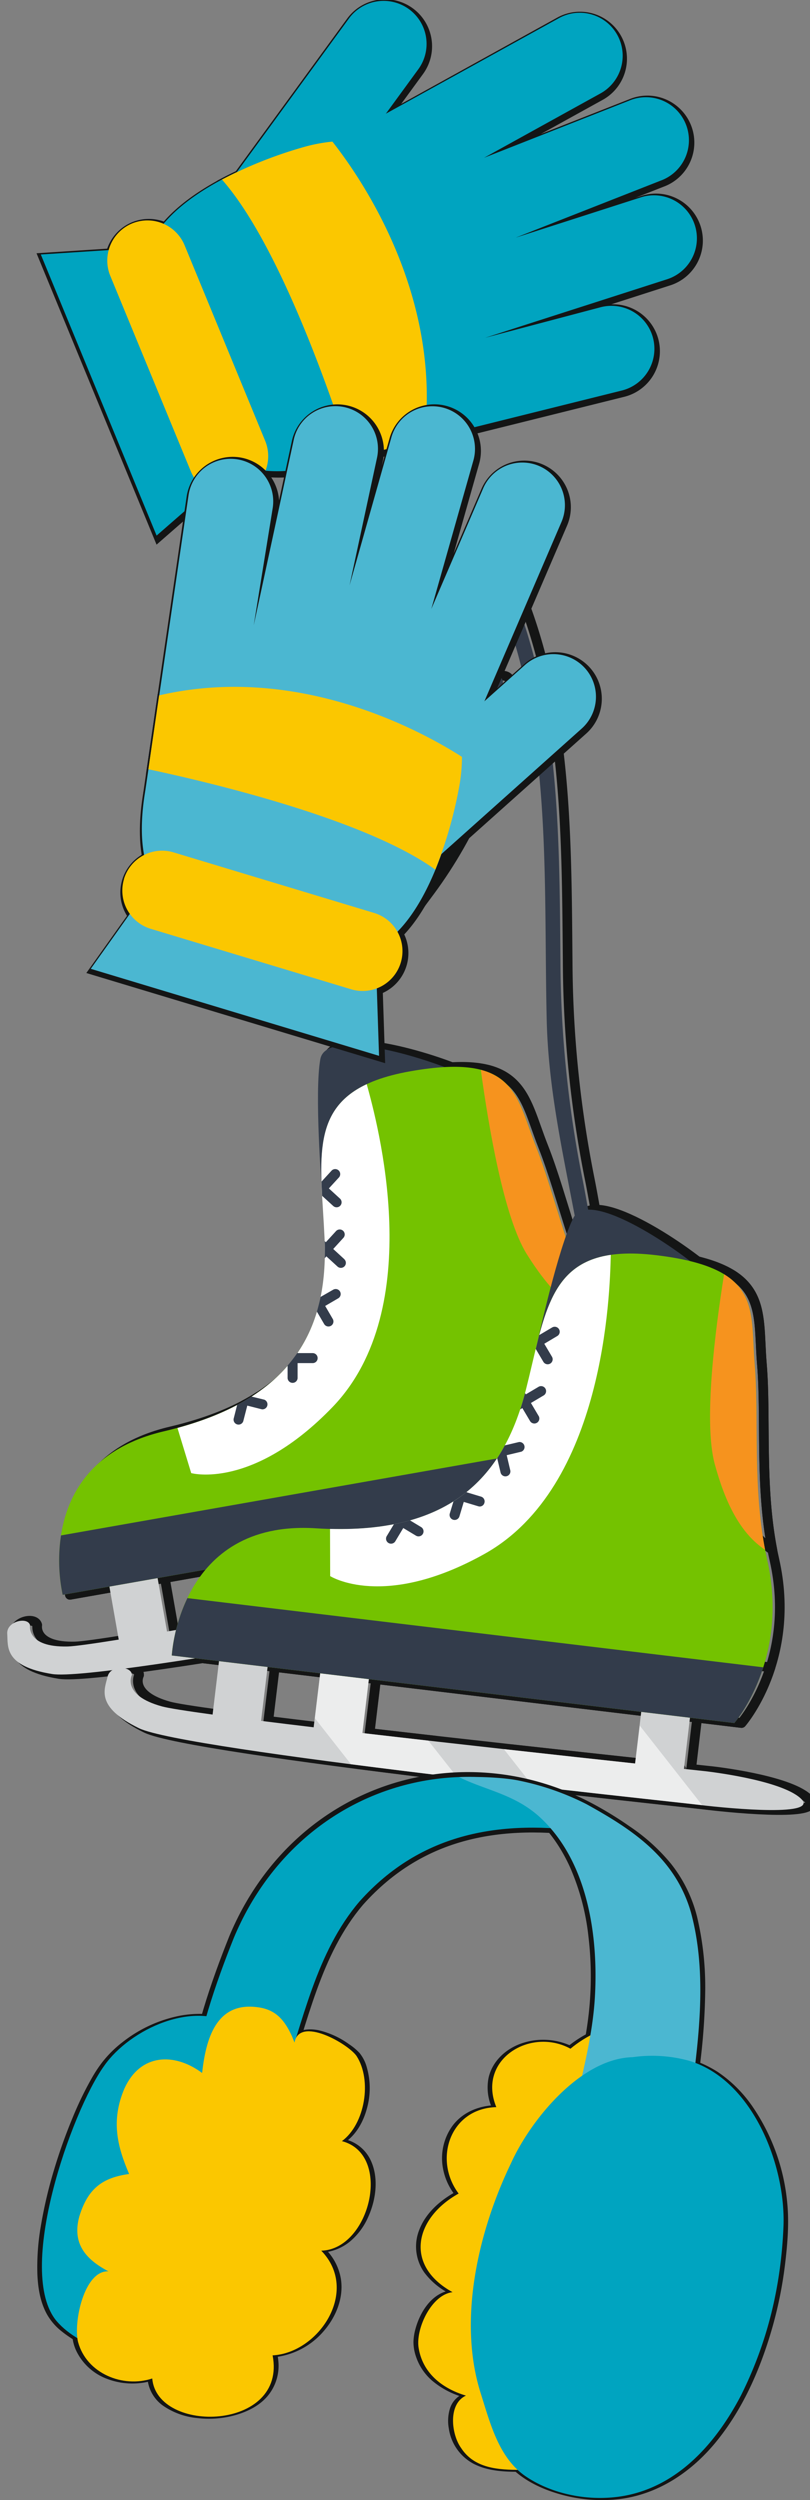<?xml version="1.0" encoding="UTF-8"?> <svg xmlns="http://www.w3.org/2000/svg" id="Слой_1" data-name="Слой 1" viewBox="0 0 336 1036"><rect x="0" y="0" width="336" height="1036" fill="#808080" stroke="none"/> <defs> <style>.cls-1,.cls-11,.cls-14,.cls-2,.cls-3{fill:none;stroke:#141515;}.cls-1,.cls-2,.cls-3{stroke-linejoin:round;stroke-width:4px;}.cls-2,.cls-6{opacity:0.3;}.cls-10,.cls-3{opacity:0.6;}.cls-4{fill:#333c4b;}.cls-5{fill:#d0d2d3;}.cls-10,.cls-6,.cls-8{fill:#fff;}.cls-7{fill:#74c200;}.cls-9{fill:#f6931e;}.cls-11,.cls-14{stroke-miterlimit:10;}.cls-11{stroke-width:3.31px;}.cls-12{fill:#00a4c0;}.cls-13{fill:#fbc700;}.cls-14{stroke-width:3.28px;}.cls-15{fill:#4bb7d1;}.cls-16{fill:#141515;}</style> </defs> <title>предметы лево</title> <path class="cls-1" d="M156.57,453.63c-26.48-29.57,8.87-65.49,25.19-89.07,16.63-24.05,28.17-52.29,29.83-81.61.22-3.94-5.89-3.92-6.11,0-2.44,43.13-27,74.69-51.14,108.24-13.3,18.51-18.5,48.44-2.09,66.76,2.63,2.94,6.94-1.4,4.32-4.32Z"></path> <path class="cls-1" d="M264.82,549.65c-13.94-16.61-16.1-40.74-20.23-61.24a469.28,469.28,0,0,1-9.11-89.86C235,346.1,235.28,293,215,243.73c-1.48-3.59-7.39-2-5.89,1.62,23.2,56.35,19.3,117.54,20.67,177.19.6,26.08,5.63,50.22,10.57,75.72,3.76,19.37,7.13,40.16,20.17,55.71,2.54,3,6.84-1.32,4.33-4.32Z"></path> <path class="cls-1" d="M136.49,492.62s-3.13-40.05-.61-53.75,47.19.32,61.08,7.42-35.15,50.56-35.15,50.56"></path> <path class="cls-1" d="M6,677c-.36-5.17,8.41-7.17,9.46-3.59,0,0-1.82,9.28,15.65,8.86,2.79-.07,10.37-1.13,21.14-2.85l-7.18-40.73,20-3.53,7.21,40.92c6.73-1.16,14-2.43,21.65-3.78l-7.22-41,20-3.53,7.22,40.9c39.39-7.09,83.75-15.38,111.93-20.69l-7-40,20-3.54,7,39.74,8.72-1.66s30.6-5.66,41.06-.73-25.9,12.44-39.42,14.84S45.49,697,24.66,693.69C4.51,690.47,6.37,682.2,6,677Z"></path> <path class="cls-2" d="M86.74,631.37l6.34-1.12,16.09,11.26L114,668.74c8.84-1.59,18-3.24,27.06-4.91l15.87,11.11c-14.54,2.58-29.43,5.16-43.77,7.55L93.31,668.6Zm-37.23,6.56,18.34,12.85-2.75-15.6ZM172,658.12l16,11.23c35.2-6.4,63.37-11.77,68.2-12.62l1.24-.22-34.32-24,2.74,15.58C211.32,650.8,192.37,654.36,172,658.12Z"></path> <path class="cls-1" d="M260.39,620.07,29,660.87s-13.62-54.7,41.91-67.74,68.46-44.23,66.77-80.43-8.24-61.07,35.58-68.79,43.68,10,52.13,31.28,14.21,51.05,28.49,76.17C274.78,588.22,260.39,620.07,260.39,620.07Z"></path> <path class="cls-1" d="M260.39,620.07,29,660.87a69.57,69.57,0,0,1-.69-24.62L265.2,594.48C265,609.93,260.39,620.07,260.39,620.07Z"></path> <path class="cls-1" d="M141,583c-33.26,34.52-58.68,27.43-58.68,27.43l-5.71-18.71c50.67-13.8,62.66-44,61-79-1.4-30.12-6.14-52.38,17.51-63.46C159.5,465,180.42,542,141,583Z"></path> <path class="cls-1" d="M112.64,580a2.08,2.08,0,0,1-1,4l-6.06-1.54L104,588.58a2.07,2.07,0,1,1-4-1l1.37-5.41c2.08-1.12,4.05-2.27,5.92-3.47Zm21.81-36.49,3,5.13a2.07,2.07,0,0,0,3.59-2.08l-3.15-5.4,5.4-3.15a2.07,2.07,0,1,0-2.08-3.58l-5.24,3C135.54,539.55,135,541.55,134.45,543.54Zm11.38-21.73-4.6-4.22,4.22-4.62a2.07,2.07,0,0,0-3.06-2.8l-4.22,4.61-.48-.44q.12,3.57,0,7.08l.7-.77,4.61,4.22a2.07,2.07,0,1,0,2.8-3.06Zm-2.18-33.93a2.08,2.08,0,0,0-3.06-2.81l-4.21,4.59c.06,1.93.15,3.89.26,5.92l4.59,4.19a2.07,2.07,0,0,0,2.8-3.06l-4.61-4.22Zm-8.89,74.93a2.06,2.06,0,0,0-2.07-2.08h-6.25v-.22a59.33,59.33,0,0,1-4.14,5.38v5.24a2.08,2.08,0,0,0,4.15,0v-6.25h6.26A2.05,2.05,0,0,0,134.76,562.81Z"></path> <path class="cls-1" d="M221.55,519.74c-9.52-15.2-15.9-53-19.1-76.42,15.27,4,17,17.06,22.89,31.87,8,20.24,13.66,48.18,26.49,72.49C240,544.13,230.33,533.74,221.55,519.74Z"></path> <path class="cls-1" d="M225.94,556.1s8.6-39.23,15-51.61,45.07,14,56.31,24.8S249,567.49,249,567.49"></path> <path class="cls-1" d="M47.62,694.8c1.16-5.06,10.13-4.44,10.09-.71,0,0-4.42,8.35,12.42,13,2.69.74,10.26,1.92,21.06,3.4l4.93-41.06,20.18,2.42-5,41.25c6.77.85,14.1,1.74,21.81,2.66l5-41.29,20.18,2.42-5,41.25c39.77,4.62,84.63,9.54,113.14,12.62l4.83-40.3,20.19,2.42L286.7,733l8.83.95s30.93,3.43,39.51,11.19-28.4,4.41-42,2.78S79.61,725.36,60.64,716.14C42.3,707.22,46.47,699.85,47.62,694.8Z"></path> <path class="cls-3" d="M138.12,674.48l6.39.76,12.13,15.45-3.29,27.46,27.33,3.14,12,15.23c-14.66-1.74-29.66-3.59-44.08-5.45L133.62,712ZM100.59,670l13.83,17.61,1.88-15.72ZM212,724.8l12.09,15.39c35.54,4.07,64.06,7.1,68.92,7.68l1.25.15-25.88-32.95-1.88,15.7C251.72,729.18,232.56,727.09,212,724.8Z"></path> <path class="cls-1" d="M307.6,714,74.26,686s2.81-56.31,59.74-52.7,78.33-22.5,87.21-57.63,9.81-60.84,54-55.54,38.92,22.24,40.84,45.06-1.2,53,5.19,81.16C330.6,687.68,307.6,714,307.6,714Z"></path> <path class="cls-1" d="M307.6,714,74.26,686a69.36,69.36,0,0,1,6.48-23.77l238.87,28.68C314.91,705.61,307.6,714,307.6,714Z"></path> <path class="cls-1" d="M204.06,643.87c-41.84,23.39-64.1,9.24-64.1,9.24l-.06-19.56c52.5,1.47,72.74-24,81.31-57.9,7.39-29.23,9.3-51.91,35.15-55.66C256,536.36,253.67,616.11,204.06,643.87Z"></path> <path class="cls-1" d="M177.78,632.85a2.08,2.08,0,0,1-2.14,3.56l-5.36-3.22-3.22,5.36a2.08,2.08,0,1,1-3.55-2.15l2.88-4.79c2.32-.46,4.54-1,6.68-1.6Zm31.45-28.61,1.38,5.79a2.07,2.07,0,1,0,4-1L213.19,603l6.09-1.45a2.08,2.08,0,0,0-1-4l-5.89,1.4C211.43,600.74,210.37,602.52,209.23,604.24Zm17.2-17.49-3.19-5.38,5.38-3.19a2.08,2.08,0,0,0-2.12-3.57l-5.38,3.19-.33-.56q-.91,3.45-2,6.78l.89-.53,3.19,5.37a2.07,2.07,0,1,0,3.57-2.11Zm7.73-33.12a2.05,2.05,0,0,0,.73-2.83,2.08,2.08,0,0,0-2.85-.73l-5.36,3.17q-.74,2.79-1.45,5.73l3.17,5.35a2.07,2.07,0,1,0,3.57-2.11l-3.19-5.38Zm-30.22,69.14a2.07,2.07,0,0,0-1.37-2.59l-6-1.81.06-.21a58,58,0,0,1-5.53,4l-1.52,5a2.08,2.08,0,0,0,4,1.2l1.8-6,6,1.81A2,2,0,0,0,203.94,622.77Z"></path> <path class="cls-1" d="M299.49,606.7c-4.71-17.31.13-55.28,3.87-78.67,13.45,8.24,11.33,21.27,12.67,37.14,1.83,21.7-.89,50.07,4.35,77.05C310.08,635.4,303.83,622.65,299.49,606.7Z"></path> <path class="cls-4" d="M153.57,453.63c-26.48-29.57,8.87-65.49,25.19-89.07,16.63-24.05,28.17-52.29,29.83-81.61.22-3.94-5.89-3.92-6.11,0-2.44,43.13-27,74.69-51.14,108.24-13.3,18.51-18.5,48.44-2.09,66.76,2.63,2.94,6.94-1.4,4.32-4.32Z"></path> <path class="cls-4" d="M261.82,549.65c-13.94-16.61-16.1-40.74-20.23-61.24a469.28,469.28,0,0,1-9.11-89.86C232,346.1,232.28,293,212,243.73c-1.48-3.59-7.39-2-5.89,1.62,23.2,56.35,19.3,117.54,20.67,177.19.6,26.08,5.63,50.22,10.57,75.72,3.76,19.37,7.13,40.16,20.17,55.71,2.54,3,6.84-1.32,4.33-4.32Z"></path> <path class="cls-4" d="M133.49,492.62s-3.13-40.05-.61-53.75,47.19.32,61.08,7.42-35.15,50.56-35.15,50.56"></path> <path class="cls-5" d="M3,677c-.36-5.17,8.41-7.17,9.46-3.59,0,0-1.82,9.28,15.65,8.86,2.79-.07,10.37-1.13,21.14-2.85l-7.18-40.73,20-3.53,7.21,40.92c6.73-1.16,14-2.43,21.65-3.78l-7.22-41,20-3.53,7.22,40.9c39.39-7.09,83.75-15.38,111.93-20.69l-7-40,20-3.54,7,39.74,8.72-1.66s30.6-5.66,41.06-.73-25.9,12.44-39.42,14.84S42.49,697,21.66,693.69C1.51,690.47,3.37,682.2,3,677Z"></path> <path class="cls-6" d="M83.74,631.37l6.34-1.12,16.09,11.26L111,668.74c8.84-1.59,18-3.24,27.06-4.91l15.87,11.11c-14.54,2.58-29.43,5.16-43.77,7.55L90.31,668.6Zm-37.23,6.56,18.34,12.85-2.75-15.6ZM169,658.12l16,11.23c35.2-6.4,63.37-11.77,68.2-12.62l1.24-.22-34.32-24,2.74,15.58C208.32,650.8,189.37,654.36,169,658.12Z"></path> <path class="cls-7" d="M257.39,620.07,26,660.87s-13.62-54.7,41.91-67.74,68.46-44.23,66.77-80.43-8.24-61.07,35.58-68.79,43.68,10,52.13,31.28,14.21,51.05,28.49,76.17C271.78,588.22,257.39,620.07,257.39,620.07Z"></path> <path class="cls-4" d="M257.39,620.07,26,660.87a69.57,69.57,0,0,1-.69-24.62L262.2,594.48C262,609.93,257.39,620.07,257.39,620.07Z"></path> <path class="cls-8" d="M138,583c-33.26,34.52-58.68,27.43-58.68,27.43l-5.71-18.71c50.67-13.8,62.66-44,61-79-1.4-30.12-6.14-52.38,17.51-63.46C156.5,465,177.42,542,138,583Z"></path> <path class="cls-4" d="M109.64,580a2.08,2.08,0,0,1-1,4l-6.06-1.54L101,588.58a2.07,2.07,0,1,1-4-1l1.37-5.41c2.08-1.12,4.05-2.27,5.92-3.47Zm21.81-36.49,3,5.13a2.07,2.07,0,0,0,3.59-2.08l-3.15-5.4,5.4-3.15a2.07,2.07,0,1,0-2.08-3.58l-5.24,3C132.54,539.55,132,541.55,131.45,543.54Zm11.38-21.73-4.6-4.22,4.22-4.62a2.07,2.07,0,0,0-3.06-2.8l-4.22,4.61-.48-.44q.12,3.57,0,7.08l.7-.77,4.61,4.22a2.07,2.07,0,1,0,2.8-3.06Zm-2.18-33.93a2.08,2.08,0,0,0-3.06-2.81l-4.21,4.59c.06,1.93.15,3.89.26,5.92l4.59,4.19a2.07,2.07,0,0,0,2.8-3.06l-4.61-4.22Zm-8.89,74.93a2.06,2.06,0,0,0-2.07-2.08h-6.25v-.22a59.33,59.33,0,0,1-4.14,5.38v5.24a2.08,2.08,0,0,0,4.15,0v-6.25h6.26A2.05,2.05,0,0,0,131.76,562.81Z"></path> <path class="cls-9" d="M218.55,519.74c-9.52-15.2-15.9-53-19.1-76.42,15.27,4,17,17.06,22.89,31.87,8,20.24,13.66,48.18,26.49,72.49C237,544.13,227.33,533.74,218.55,519.74Z"></path> <path class="cls-4" d="M222.94,556.1s8.6-39.23,15-51.61,45.07,14,56.31,24.8S246,567.49,246,567.49"></path> <path class="cls-5" d="M44.62,694.8c1.16-5.06,10.13-4.44,10.09-.71,0,0-4.42,8.35,12.42,13,2.69.74,10.26,1.92,21.06,3.4l4.93-41.06,20.18,2.42-5,41.25c6.77.85,14.1,1.74,21.81,2.66l5-41.29,20.18,2.42-5,41.25c39.77,4.62,84.63,9.54,113.14,12.62l4.83-40.3,20.19,2.42L283.7,733l8.83.95s30.93,3.43,39.51,11.19-28.4,4.41-42,2.78S76.61,725.36,57.64,716.14C39.3,707.22,43.47,699.85,44.62,694.8Z"></path> <path class="cls-10" d="M135.12,674.48l6.39.76,12.13,15.45-3.29,27.46,27.33,3.14,12,15.23c-14.66-1.74-29.66-3.59-44.08-5.45L130.62,712ZM97.59,670l13.83,17.61,1.88-15.72ZM209,724.8l12.09,15.39c35.54,4.07,64.06,7.1,68.92,7.68l1.25.15-25.88-32.95-1.88,15.7C248.72,729.18,229.56,727.09,209,724.8Z"></path> <path class="cls-7" d="M304.6,714,71.26,686s2.81-56.31,59.74-52.7,78.33-22.5,87.21-57.63,9.81-60.84,54-55.54,38.92,22.24,40.84,45.06-1.2,53,5.19,81.16C327.6,687.68,304.6,714,304.6,714Z"></path> <path class="cls-4" d="M304.6,714,71.26,686a69.36,69.36,0,0,1,6.48-23.77l238.87,28.68C311.91,705.61,304.6,714,304.6,714Z"></path> <path class="cls-8" d="M201.06,643.87c-41.84,23.39-64.1,9.24-64.1,9.24l-.06-19.56c52.5,1.47,72.74-24,81.31-57.9,7.39-29.23,9.3-51.91,35.15-55.66C253,536.36,250.67,616.11,201.06,643.87Z"></path> <path class="cls-4" d="M174.78,632.85a2.08,2.08,0,0,1-2.14,3.56l-5.36-3.22-3.22,5.36a2.08,2.08,0,1,1-3.55-2.15l2.88-4.79c2.32-.46,4.54-1,6.68-1.6Zm31.45-28.61,1.38,5.79a2.07,2.07,0,1,0,4-1L210.19,603l6.09-1.45a2.08,2.08,0,0,0-1-4l-5.89,1.4C208.43,600.74,207.37,602.52,206.23,604.24Zm17.2-17.49-3.19-5.38,5.38-3.19a2.08,2.08,0,0,0-2.12-3.57l-5.38,3.19-.33-.56q-.91,3.45-2,6.78l.89-.53,3.19,5.37a2.07,2.07,0,1,0,3.57-2.11Zm7.73-33.12a2.05,2.05,0,0,0,.73-2.83,2.08,2.08,0,0,0-2.85-.73l-5.36,3.17q-.74,2.79-1.45,5.73l3.17,5.35a2.07,2.07,0,1,0,3.57-2.11l-3.19-5.38Zm-30.22,69.14a2.07,2.07,0,0,0-1.37-2.59l-6-1.81.06-.21a58,58,0,0,1-5.53,4l-1.52,5a2.08,2.08,0,0,0,4,1.2l1.8-6,6,1.81A2,2,0,0,0,200.94,622.77Z"></path> <path class="cls-9" d="M296.49,606.7c-4.71-17.31.13-55.28,3.87-78.67,13.45,8.24,11.33,21.27,12.67,37.14,1.83,21.7-.89,50.07,4.35,77.05C307.08,635.4,300.83,622.65,296.49,606.7Z"></path> <polyline class="cls-11" points="102.63 190.63 65.59 222.93 17.56 106.45 66.6 103.26"></polyline> <path class="cls-11" d="M122.78,100a17.81,17.81,0,0,1-24.9,3.88h0A17.82,17.82,0,0,1,94,79L145.37,8.66a17.82,17.82,0,0,1,24.9-3.87h0a17.82,17.82,0,0,1,3.88,24.89Z"></path> <path class="cls-11" d="M271.5,141a17.81,17.81,0,0,0-21.79-12.66L201.77,141l75.76-24.33a17.82,17.82,0,0,0-10.9-33.94L214.48,99.48l60.11-23.62a17.82,17.82,0,1,0-13-33.17L201.34,66.37l48.08-26.56A17.82,17.82,0,0,0,232.2,8.61L156,50.71a17.66,17.66,0,0,0-7.67,8.52,74.69,74.69,0,0,0-21.24,2.57S45.4,83.13,62.89,125.56L84.27,177.4c8.92,21.64,32.25,21.2,53,15.58l.48-.11,121.09-30.12A17.83,17.83,0,0,0,271.5,141Z"></path> <path class="cls-11" d="M101.56,205.39a16.66,16.66,0,0,1-21.76-9l-33.41-81a16.66,16.66,0,0,1,9-21.76h0a16.69,16.69,0,0,1,21.77,9.06l33.41,81a16.66,16.66,0,0,1-9.06,21.76Z"></path> <path class="cls-11" d="M146.23,190.75l30.29-7.52c7.76-59.24-25.65-107.89-38-123.57a68.65,68.65,0,0,0-11.46,2.14A180,180,0,0,0,92.7,75.39C116.82,102.74,138.64,166.81,146.23,190.75Z"></path> <polyline class="cls-12" points="102 189.65 64.96 221.94 16.93 105.46 65.97 102.28"></polyline> <path class="cls-12" d="M122.15,99a17.8,17.8,0,0,1-24.89,3.88h0A17.81,17.81,0,0,1,93.37,78L144.74,7.67a17.82,17.82,0,0,1,24.9-3.87h0a17.82,17.82,0,0,1,3.88,24.9Z"></path> <path class="cls-12" d="M270.87,140a17.82,17.82,0,0,0-21.79-12.67L201.15,140l75.75-24.34A17.82,17.82,0,0,0,266,81.73L213.85,98.5,274,74.87a17.82,17.82,0,1,0-13-33.17l-60.2,23.68,48.07-26.55a17.82,17.82,0,1,0-17.22-31.2L155.34,49.72a17.68,17.68,0,0,0-7.67,8.53,74.38,74.38,0,0,0-21.23,2.56S44.77,82.14,62.26,124.57l21.38,51.84c8.92,21.64,32.25,21.2,53,15.58l.48-.11L258.2,161.76A17.82,17.82,0,0,0,270.87,140Z"></path> <path class="cls-13" d="M100.94,204.41a16.68,16.68,0,0,1-21.77-9.06l-33.41-81a16.66,16.66,0,0,1,9.05-21.76h0a16.69,16.69,0,0,1,21.77,9.06l33.41,81a16.68,16.68,0,0,1-9,21.77Z"></path> <path class="cls-13" d="M145.61,189.76l30.28-7.52c7.76-59.24-25.65-107.89-38-123.56a67.84,67.84,0,0,0-11.45,2.13,179.58,179.58,0,0,0-34.37,13.6C116.19,101.76,138,165.83,145.61,189.76Z"></path> <polyline class="cls-14" points="66.73 362.6 38.47 402.29 158.05 438.34 156.44 389.65"></polyline> <path class="cls-14" d="M154.2,333.91a17.65,17.65,0,0,0-1.4,24.93h0a17.64,17.64,0,0,0,24.94,1.41l64.37-57.52a17.67,17.67,0,0,0,1.4-24.94h0a17.68,17.68,0,0,0-24.94-1.4Z"></path> <path class="cls-14" d="M99.31,191.17a17.66,17.66,0,0,1,14.62,20.26L106.07,260l16.65-77.1a17.67,17.67,0,0,1,34.54,7.46l-11.48,53.07,17.46-61.59a17.67,17.67,0,0,1,34,9.63l-17.5,61.71,21.52-50a17.66,17.66,0,1,1,32.45,14l-34.12,79.29a17.5,17.5,0,0,1-7.67,8.39,73.76,73.76,0,0,1-.46,21.21s-13.09,82.64-56.67,69.5l-53.22-16c-22.21-6.7-24-29.76-20.52-50.77,0-.15,0-.3.07-.48l17.94-122.4A17.68,17.68,0,0,1,99.31,191.17Z"></path> <path class="cls-14" d="M52.27,365.08a16.54,16.54,0,0,0,11,20.6l83.21,25.08a16.52,16.52,0,0,0,20.59-11.05h0a16.52,16.52,0,0,0-11.05-20.58L72.86,354a16.53,16.53,0,0,0-20.59,11.05Z"></path> <path class="cls-14" d="M62.38,319.59,66.86,289c57.67-13.41,108.93,14.82,125.6,25.48a68.63,68.63,0,0,1-1,11.51,177.57,177.57,0,0,1-10.06,35.22C152.06,340.05,86.73,324.76,62.38,319.59Z"></path> <polyline class="cls-15" points="65.91 361.78 37.65 401.46 157.23 437.52 155.62 388.83"></polyline> <path class="cls-15" d="M153.38,333.09A17.66,17.66,0,0,0,152,358h0a17.65,17.65,0,0,0,24.95,1.41l64.37-57.52a17.67,17.67,0,0,0,1.4-24.94h0a17.69,17.69,0,0,0-24.95-1.4Z"></path> <path class="cls-15" d="M98.49,190.35a17.66,17.66,0,0,1,14.62,20.26l-7.86,48.52L121.9,182a17.67,17.67,0,0,1,34.54,7.46L145,242.56,162.42,181a17.67,17.67,0,0,1,34,9.63l-17.5,61.71,21.52-50a17.66,17.66,0,1,1,32.45,14l-34.12,79.29a17.5,17.5,0,0,1-7.67,8.39,73.76,73.76,0,0,1-.46,21.21s-13.09,82.64-56.67,69.5l-53.22-16c-22.21-6.7-24-29.76-20.53-50.77,0-.16.05-.3.08-.48L78.24,205A17.66,17.66,0,0,1,98.49,190.35Z"></path> <path class="cls-13" d="M51.45,364.26a16.54,16.54,0,0,0,11,20.6l83.21,25.08a16.52,16.52,0,0,0,20.59-11.05h0a16.52,16.52,0,0,0-11.05-20.58L72,353.21a16.53,16.53,0,0,0-20.59,11.05Z"></path> <path class="cls-13" d="M61.56,318.77,66,288.16C123.71,274.75,175,303,191.63,313.64a68.09,68.09,0,0,1-1,11.51,177.57,177.57,0,0,1-10.06,35.22C151.24,339.23,85.91,323.94,61.56,318.77Z"></path> <path class="cls-1" d="M116.63,863.56c9.08-25.72,14.38-54.47,32.53-75.66,25.73-28.75,59-34,95.33-28.75,8.33,1.51,16.65,2.27,23.46,6.05C210.45,714.51,126.47,732.67,97,803c-7.57,18.92-15.13,40.86-17.4,61.29Z"></path> <path class="cls-16" d="M100.14,839.51c-7.35-5.08-16.58-5.81-25.17-4.3a55.83,55.83,0,0,0-24,10.91,47.35,47.35,0,0,0-8.6,8.49,55.79,55.79,0,0,0-4.2,6.35,141.32,141.32,0,0,0-8.08,16.66,221.67,221.67,0,0,0-7.59,21.24,188.07,188.07,0,0,0-5.41,22.72,99,99,0,0,0-1.58,21c.26,5.64,1.2,11.47,4,16.48a24.08,24.08,0,0,0,6.06,7,47.69,47.69,0,0,0,11.09,6.62,74.85,74.85,0,0,0,26.24,6c1.9.09,3.81.1,5.72,0,.51,0,2.22-.12,2.38-.84l.79-3.69,2.15-10L77,949.23l3.86-18,4.25-19.82,4.27-20,4-18.66L96.79,857l2.43-11.33,1.14-5.34,0-.23c.16-.76-1-.82-1.5-.82s-2.23.13-2.38.84l-.79,3.68-2.15,10-3.18,14.84-3.86,18L82.3,906.54,78,926.48l-4,18.66-3.38,15.77-2.43,11.33c-.38,1.77-.82,3.55-1.15,5.34,0,.08,0,.15,0,.23l2.38-.84c-1.91.1-3.82.09-5.72,0,.29,0,0,0-.07,0l-.36,0-.73-.05-1.68-.15c-1-.1-2.08-.22-3.12-.37a72.75,72.75,0,0,1-12.49-2.92,56.15,56.15,0,0,1-11.68-5.3A31.57,31.57,0,0,1,25,960.91c-3.21-4.09-4.57-9.33-5.19-14.41a80,80,0,0,1,.38-19.74,161.79,161.79,0,0,1,4.46-22,220.2,220.2,0,0,1,7-21.37,175.79,175.79,0,0,1,8-18,58.69,58.69,0,0,1,9.2-13.78,52.78,52.78,0,0,1,20.52-13.18,41.6,41.6,0,0,1,5.8-1.61l.74-.14.37-.07c.32,0-.29,0,0,0,.53-.09,1.06-.16,1.58-.23s1-.11,1.49-.15l.74-.06c-.41,0,.39,0,.48,0,.49,0,1,0,1.48,0h1.09c.11,0,.42,0,.16,0,1,.06,2,.16,3,.31a25.89,25.89,0,0,1,5.42,1.46,26.34,26.34,0,0,1,5.15,2.77,3.5,3.5,0,0,0,2.75,0C100.09,840.48,100.85,840,100.14,839.51Z"></path> <path class="cls-16" d="M123.15,843.59c-1.87-4-4.17-7.92-8.05-10.3-4.12-2.53-9.6-3-14.31-2.39a18.16,18.16,0,0,0-10.86,5.3,25.47,25.47,0,0,0-5.45,9.8,67.72,67.72,0,0,0-2.62,13.31l3.86-.78a29.64,29.64,0,0,0-12.57-5.63,22.57,22.57,0,0,0-13.62,1.83,21.34,21.34,0,0,0-9.4,9.84,36.55,36.55,0,0,0-3.65,17.66c.32,6.61,2.51,12.93,5.12,18.95l1.86-1.09a33.65,33.65,0,0,0-11.57,3.48,20.31,20.31,0,0,0-7.5,7.17c-4.15,6.64-6.26,15.69-1.61,22.59,2.57,3.81,6.59,6.45,10.58,8.56l2.54-1.49c-10.7-.43-14.48,12.25-15.6,20.78a34.43,34.43,0,0,0-.3,6.73,17.57,17.57,0,0,0,1.76,6.49A23.09,23.09,0,0,0,44,985.6a29.56,29.56,0,0,0,20.29.56l-3.08-.24a15.38,15.38,0,0,0,6.49,11A29.87,29.87,0,0,0,81.82,1002a40.63,40.63,0,0,0,16.48-1.41c4.92-1.5,9.75-4,13-8.07A19.5,19.5,0,0,0,115.42,978c-.08-.76-.2-1.51-.34-2.26l-2.39,1.14A31.26,31.26,0,0,0,134.26,966c5.1-5.87,8.36-13.75,7.16-21.6a22.65,22.65,0,0,0-6.27-12.26l-2.29,1.33a20.47,20.47,0,0,0,12.31-4.62,27.64,27.64,0,0,0,7.49-10c3.38-7.36,4.64-16.85.8-24.28a15.91,15.91,0,0,0-10.29-8.08l.45.91c4.41-3.29,7.18-8.45,8.58-13.68a31.06,31.06,0,0,0,0-16.89,16.09,16.09,0,0,0-3.09-6.15,24.75,24.75,0,0,0-4.35-3.62,35.27,35.27,0,0,0-12.66-5.78c-4.53-.91-10.86-.27-11.9,5.19l3.92-.36-1-2.53c-.48-1.18-4.31-.28-4,.59l1,2.52c.26.63,1.29.58,1.83.53s2-.25,2.09-.89a6.48,6.48,0,0,1,1-2.48,4.44,4.44,0,0,1,.62-.66l.26-.2s-.23.15,0,0l.24-.14c.34-.23-.23.07.07,0,.14-.06.73-.23.17-.09.1,0,.66-.16.31-.09s.22,0,.33,0c.43-.08-.48,0,0,0l.38,0h.33c.28,0-.46,0,0,0,.23,0,.46,0,.68,0l.49.06c-.24,0,.22,0,.21,0l.43.08a33.09,33.09,0,0,1,11.61,5.29,24.61,24.61,0,0,1,4,3.29,14.24,14.24,0,0,1,2.9,5.3,29.74,29.74,0,0,1,.6,15.8c-1.24,5.56-3.92,11.14-8.58,14.61-.54.41.07.81.46.91a14.44,14.44,0,0,1,8.47,6.29,20.94,20.94,0,0,1,2.8,10.69c.14,7.9-2.85,16.42-8.48,22a17.83,17.83,0,0,1-4.92,3.59l0,0-.43.19-.74.3-.26.09-.25.08.15-.05-.71.21c-.15,0-1,.21-.4.1l-.8.13-.27,0c-.57.08.22,0-.15,0l-.82,0c-.33,0-3.08.52-2.29,1.33a21.43,21.43,0,0,1,5.54,21,30.15,30.15,0,0,1-13,17.42,24.66,24.66,0,0,1-5.32,2.58,2.06,2.06,0,0,1-.35.12l-.15.05-.71.21-.72.18c-.1,0-.86.19-.47.11-.48.1-1,.18-1.45.24l-.36,0-.28,0h-.11l-.55,0c-.41,0-2.55.27-2.39,1.13,1,5,.47,10.23-2.35,14.59a19.19,19.19,0,0,1-4.62,4.82l-.14.11c-.17.12.16-.12,0,0l-.34.24-.76.49c-.49.31-1,.6-1.52.88l-.76.39c-.26.13.27-.12-.11,0l-.45.21c-.55.24-1.1.47-1.66.68l-.83.29c-.08,0-.51.17-.24.09s-.22.06-.31.09c-.59.18-1.18.34-1.77.49l-.87.2-.24,0-.37.07c-.61.11-1.22.21-1.83.29l-.9.1c-.14,0-.64.06,0,0l-.52,0c-.62,0-1.24.08-1.86.09l-.9,0h-.45c-.18,0-.58,0-.16,0-.62,0-1.24,0-1.85-.1s-1.23-.1-1.84-.18l-.87-.12c.33,0,0,0-.14,0l-.5-.08a33.73,33.73,0,0,1-3.54-.85l-.81-.26-.12,0-.51-.18c-.53-.2-1.06-.42-1.58-.65a23.75,23.75,0,0,1-2.95-1.56,17.47,17.47,0,0,1-4.52-4.1,13.41,13.41,0,0,1-2.5-5.54,12.48,12.48,0,0,1-.23-1.61c0-.43-.79-.51-1.09-.54a4.85,4.85,0,0,0-2,.3c.31-.11-.3.08-.29.08l-.37.11c-.32.09-.63.17-.95.24l-.47.11c-.37.07.46-.08-.15,0-.35.06-.7.13-1.06.18l-.87.1-.24,0-.39,0c-.33,0-.65,0-1,0h-.88a23.38,23.38,0,0,1-7.23-1.37A22.4,22.4,0,0,1,36.35,975a17.46,17.46,0,0,1-2.27-6.4,28.31,28.31,0,0,1-.06-5.82,40.32,40.32,0,0,1,3.24-13.22,18.78,18.78,0,0,1,3.62-5.63,7.19,7.19,0,0,1,2.23-1.64c-.38.18.25-.09.36-.14s-.46.11,0,0l.35-.09c.43-.13-.47.1,0,0,.14,0,.55,0,0,0a1.23,1.23,0,0,0,.26,0h.25c-.27,0-.3,0-.1,0a4.44,4.44,0,0,0,2.38-.48c.41-.25.73-.71.17-1a29.06,29.06,0,0,1-9.14-6.93,15,15,0,0,1-3.47-9.59,25.65,25.65,0,0,1,3.2-11.67,19,19,0,0,1,6.17-7.25,23,23,0,0,1,10.28-3.46c.3,0,2.13-.46,1.86-1.09a59.94,59.94,0,0,1-4.82-15.73,35.81,35.81,0,0,1,1.64-16.43c1.52-4.44,3.88-8.79,7.77-11.6a14.57,14.57,0,0,1,2.34-1.39l.43-.19.66-.26c.11,0,.67-.23.38-.14l.68-.19.68-.17c.39-.09.08,0,0,0l.35-.06.7-.1.26,0c.24,0-.3,0,.09,0s1,0,1.43-.06h.33l.82,0a21.86,21.86,0,0,1,6.23,1.57A31.24,31.24,0,0,1,82,859.51a2.88,2.88,0,0,0,2.25.25c.56-.12,1.52-.35,1.6-1,.79-7.06,2-14.79,6.33-20.67a13.87,13.87,0,0,1,5.26-4.52c.16-.08.7-.31,1-.43.07,0,.69-.24.34-.13l.66-.19.69-.17c-.42.1.26,0,.36-.06s.42-.07.64-.09l.37-.05h.13a19.69,19.69,0,0,1,2.88,0,17.12,17.12,0,0,1,6,1.48c4.22,2,6.74,6.16,8.64,10.27C119.74,845.36,123.52,844.39,123.15,843.59Z"></path> <path class="cls-16" d="M279,854c-.6-3.8-1.82-7.68-4.38-10.63a15.43,15.43,0,0,0-8.22-4.83c-7.16-1.68-14.77.26-21.25,3.38A49,49,0,0,0,235,848.48l3.14-.08a27.59,27.59,0,0,0-22.35-1.46c-6.26,2.34-11.55,7.3-13.1,13.95A20.67,20.67,0,0,0,204,873.3l1.43-.94c-6.94.21-13.73,3-17.89,8.76a22.9,22.9,0,0,0-3.72,17.75,25.29,25.29,0,0,0,4.54,10.24l.22-.61c-6.24,3.49-12.06,8.69-14.66,15.51A18.61,18.61,0,0,0,176,941.67a29.63,29.63,0,0,0,10,8.49l1.23-1.14c-8,1-13,8.94-14.92,16.15a21.65,21.65,0,0,0-.8,5.36,18.56,18.56,0,0,0,1,5.86,22.71,22.71,0,0,0,6.73,10.1,34.43,34.43,0,0,0,13,6.86l-.37-1.27a9.86,9.86,0,0,0-5.2,5.9,17.41,17.41,0,0,0-.5,8.3,19.74,19.74,0,0,0,9.88,14.45c6.08,3.33,13.51,3.61,20.29,3.52a43.39,43.39,0,0,0,18.49-4.6,36.71,36.71,0,0,0,14.44-12.22A27.38,27.38,0,0,0,253.36,997c.58-3.26,1.17-6.51,1.75-9.76L258.75,967l4.76-26.54,5.14-28.6,4.79-26.67,3.67-20.46L279,854.48,279,854c.17-1-3.78-1.33-4-.11l-1.23,6.82-3.2,17.83-4.47,24.89-5,28-4.88,27.19-4,22.42-2.46,13.7c-.15.78-.29,1.57-.43,2.35a26.64,26.64,0,0,1-6.91,13.65,38.57,38.57,0,0,1-15.57,9.88,36.73,36.73,0,0,1-8.3,1.87,56.1,56.1,0,0,1-9.06,0,27.63,27.63,0,0,1-8.84-2,17.35,17.35,0,0,1-7.47-6.36,19.28,19.28,0,0,1-2.68-15.33,8.53,8.53,0,0,1,4.21-5.53c1-.48.47-1-.37-1.27-7.41-2.25-14.28-6.91-17.31-14.27a18.4,18.4,0,0,1-1.12-10.59A27.26,27.26,0,0,1,180.14,957a19.07,19.07,0,0,1,4-4.36,12.72,12.72,0,0,1,2.18-1.38,10.9,10.9,0,0,1,1.24-.47c-.22.07.36-.09.31-.08s.75-.13.44-.09c.25,0,2.31-.54,1.23-1.14-6-3.31-11.54-8.41-12.74-15.45-1.05-6.18,1.49-12.2,5.47-16.84A36,36,0,0,1,192,909.4c.2-.11.38-.39.22-.61a24,24,0,0,1-4.63-17.71,20.26,20.26,0,0,1,8.91-14.26,19.35,19.35,0,0,1,9.94-2.89c.46,0,1.71-.24,1.42-.95-2.52-6.23-2.19-13.24,2.06-18.63a19.58,19.58,0,0,1,6.9-5.47,20.78,20.78,0,0,1,4.08-1.46c.68-.16,1.65-.34,2.08-.39s.67-.08,1-.11l.6,0,.49,0c.48,0,.95,0,1.43,0l.62,0,.29,0a19.39,19.39,0,0,1,2.61.45,22,22,0,0,1,5.23,2.06,3.69,3.69,0,0,0,3.15-.08,48,48,0,0,1,8.15-5.48,43,43,0,0,1,4.41-2,37.7,37.7,0,0,1,4.55-1.5c.77-.19,1.55-.35,2.34-.49l.51-.08c.3,0-.26,0,0,0l.26,0c.39,0,.79-.09,1.19-.12l.59,0c.07,0,.56,0,.32,0a3.54,3.54,0,0,0,.4,0h.57l.58,0h.11c.38,0,.75.08,1.12.13l.55.09c.21,0-.06,0-.09,0l.31.06c.35.09.71.18,1.06.29.07,0,.43.14.19.05l.51.19c.33.13.66.28,1,.44a12.26,12.26,0,0,1,3.22,2.32c2.83,2.86,4.15,6.87,4.76,10.76C275.22,855.15,279.18,855,279,854Z"></path> <path class="cls-16" d="M188.73,737c9.48,4.71,20.08,6.86,28.9,12.93,8.35,5.77,14.6,14.55,18.77,23.7a97.56,97.56,0,0,1,7.72,29.06,139.76,139.76,0,0,1,.14,31.34c-1.4,12.86-4.6,25.42-7.48,38-.35,1.55-.7,3.1-1,4.65-.12.59.55.74,1,.8,10.46,1.32,20.7,4,31.09,5.71,2.44.41,4.88.72,7.33,1.08a25.2,25.2,0,0,0,4.59.42,7.41,7.41,0,0,0,4.31-1.32,10.14,10.14,0,0,0,2.35-3.08c1.89-3.28,2.24-7.29,2.57-11,.16-1.92.27-3.84.41-5.76.17-2.18.48-4.35.75-6.52a269.1,269.1,0,0,0,2.35-31.58,126.17,126.17,0,0,0-3.32-30.93,57.87,57.87,0,0,0-10.93-22.27,79.44,79.44,0,0,0-17.32-15.56,132.85,132.85,0,0,0-22-12.5,110.43,110.43,0,0,0-13.54-4.89,87.08,87.08,0,0,0-13-2.87,138.4,138.4,0,0,0-20.25-.87l-1.24,0c-.63,0-2.11.1-2.39.83s1.1.84,1.5.82c1.53-.05,3.07-.06,4.6-.06s3.17,0,4.75.06c1.77,0,3.7.13,5.26.23a72,72,0,0,1,11.14,1.48,114.92,114.92,0,0,1,13.61,3.92,88.66,88.66,0,0,1,12.9,5.66c3.46,1.92,6.9,3.9,10.26,6a94.41,94.41,0,0,1,18,14A57.7,57.7,0,0,1,283,787.9a75.94,75.94,0,0,1,3.61,13.76,124.41,124.41,0,0,1,1.69,15.05,203.16,203.16,0,0,1-1,30.8c-.5,5-1.27,10-1.74,15-.35,3.78-.44,7.59-1,11.36a20.24,20.24,0,0,1-1.3,5.13,13.21,13.21,0,0,1-2.16,3.48,5.45,5.45,0,0,1-.5.46c-.25.23.13-.08-.06.05s-.34.1,0,0c-.09,0-.17.08-.27.09.6-.12.18-.05,0,0s.49-.07.07,0,.48,0,0,0H280c-.32,0,.37,0-.11,0l-1-.11c-.87-.11-1.73-.25-2.6-.37-4.95-.73-9.86-1.52-14.76-2.5-5.15-1-10.29-2.13-15.47-3-2.44-.43-4.9-.81-7.37-1.12l1,.79c2.79-12.7,6.16-25.31,8-38.21a141.65,141.65,0,0,0,.86-32.47,103.58,103.58,0,0,0-6.81-29.83c-3.76-9.26-9.3-18-17-24.57a53.56,53.56,0,0,0-14.39-8.5c-4.87-2-9.9-3.61-14.74-5.68-1.18-.51-2.35-1-3.49-1.61a3.76,3.76,0,0,0-2.76,0C188.9,736,187.91,736.57,188.73,737Z"></path> <path class="cls-16" d="M261.59,851.55c-15.68.43-28.88,11.87-38.32,23.41-10.24,12.51-17,27.39-22.05,42.65-5.75,17.38-9,35.92-7.53,54.26a91.68,91.68,0,0,0,2,13.27c.94,4.07,2.26,8,3.51,12,2.34,7.48,4.88,15.08,9.5,21.5,5.06,7.05,12.84,11.46,21,14.14a63.38,63.38,0,0,0,27.48,2.77c15.69-2,29.14-10.91,39.16-22.84,11.35-13.52,18.74-30.13,23.68-47a170.63,170.63,0,0,0,5.75-28.42c.94-8,1.58-16.21.8-24.3a84.45,84.45,0,0,0-14.17-39.71,54.52,54.52,0,0,0-14.59-14.65,47.89,47.89,0,0,0-22.62-7.47,63.31,63.31,0,0,0-14,.35c-.77.11-.86.64-.27,1.1a4,4,0,0,0,2.74.69c8.29-1.16,17.37-.65,25,2.44a43.55,43.55,0,0,1,15.35,11.25c9.24,10.23,14.88,23.62,17.54,37a81.24,81.24,0,0,1,1.44,20,181.68,181.68,0,0,1-3.62,28.17,166.71,166.71,0,0,1-8.2,27.14,126.31,126.31,0,0,1-11.81,23.13c-8.2,12.38-19.28,23.46-33.47,28.6a53.12,53.12,0,0,1-23.59,2.78c-8.38-.89-16.94-3.59-23.74-8.7-6.16-4.64-9.79-11.71-12.46-18.77-1.37-3.62-2.51-7.32-3.66-11a123.85,123.85,0,0,1-3.31-12.07c-3.52-17.46-1.75-35.72,2.57-52.87a177.22,177.22,0,0,1,8.5-25.29,124,124,0,0,1,10.13-19.8,98.23,98.23,0,0,1,14.8-17.86c5.43-5.12,11.64-9.67,18.7-12.24a30.29,30.29,0,0,1,9.45-1.91c.54,0,1.47-.18,1-.89A3.62,3.62,0,0,0,261.59,851.55Z"></path> <path class="cls-12" d="M116.63,863.56c9.08-25.72,14.38-54.47,32.53-75.66,25.73-28.75,59-34,95.33-28.75,8.33,1.51,16.65,2.27,23.46,6.05C210.45,714.51,126.47,732.67,97,803c-7.57,18.92-15.13,40.86-17.4,61.29Z"></path> <path class="cls-12" d="M98.47,840.11C81.07,828,53.83,840.86,43.24,856c-13.62,18.92-37.07,85.5-19.67,105.92,9.83,11.35,31,16.65,45.4,15.89Z"></path> <path class="cls-13" d="M121.17,843.89c-3-6.56-6.56-11.1-14.12-12.11C89.39,829.26,85.36,845.4,83.84,859c-11.59-8.58-25.72-8.07-32.28,6.56-5.54,13.11-3,23.7,2,35.3-11.1,1.52-17.15,6.06-20.68,17.66-3,11.09,2.52,17.65,12.11,22.69-10.09-.5-14.63,21.19-12.61,29.26,3.53,13.11,18.66,19.17,30.77,15.13,2,23.2,56,21.69,49.93-9.58,19.16-1,36.32-26.73,20.18-43.38,20.17-.5,29.76-39.85,8.57-45.39,9.58-7.07,12.61-25.22,6.05-35.31-3.53-5.05-23.7-16.65-25.72-5.55Z"></path> <path class="cls-13" d="M277,854c-3.54-23.21-27.75-15.64-40.36-5.05-16.64-9.08-38.84,4.54-30.76,24.21-19.17.51-26.23,21.69-15.64,35.81-18.16,10.09-22.7,29.76-2.52,40.86-8.58,1-15.13,14.63-14.13,22.7,1.52,10.59,9.59,17.15,19.67,20.17-7.56,3.53-6,16.14-2,21.69,5.55,8.58,15.63,9.08,24.71,9.08,14.13,0,32.79-10.09,35.31-26.23Z"></path> <path class="cls-15" d="M190.4,736.39c11.1,5.54,23.58,7.12,34.17,17.21,19.17,18.16,23.71,48.42,22.19,74.15-1,16.64-5.55,32.78-9.08,48.92,12.11,1.52,24.72,5.05,36.82,6.56,7.07,1,7.57,1.51,10.6-4,2-4.54,2-13.11,2.52-17.65,3-23.2,5-46.91-1-69.1-6.56-22.7-24.21-34.3-43.38-44.89A110.21,110.21,0,0,0,216,738C206.3,735.84,190.4,736.39,190.4,736.39Z"></path> <path class="cls-12" d="M262.4,852.46C240.71,853,220,878.69,212,896.34c-13.62,28.25-22.19,65.07-12.61,95.33,4,12.61,7.57,27.24,19.17,34.81,9.07,6,21.18,9.08,32.78,8.57,26.23-1,44.39-20.18,56-42.37,11.1-22.19,16.65-45.39,17.66-70.11,1-25.38-12.91-61-39.38-68.69A57.84,57.84,0,0,0,262.4,852.46Z"></path> </svg> 